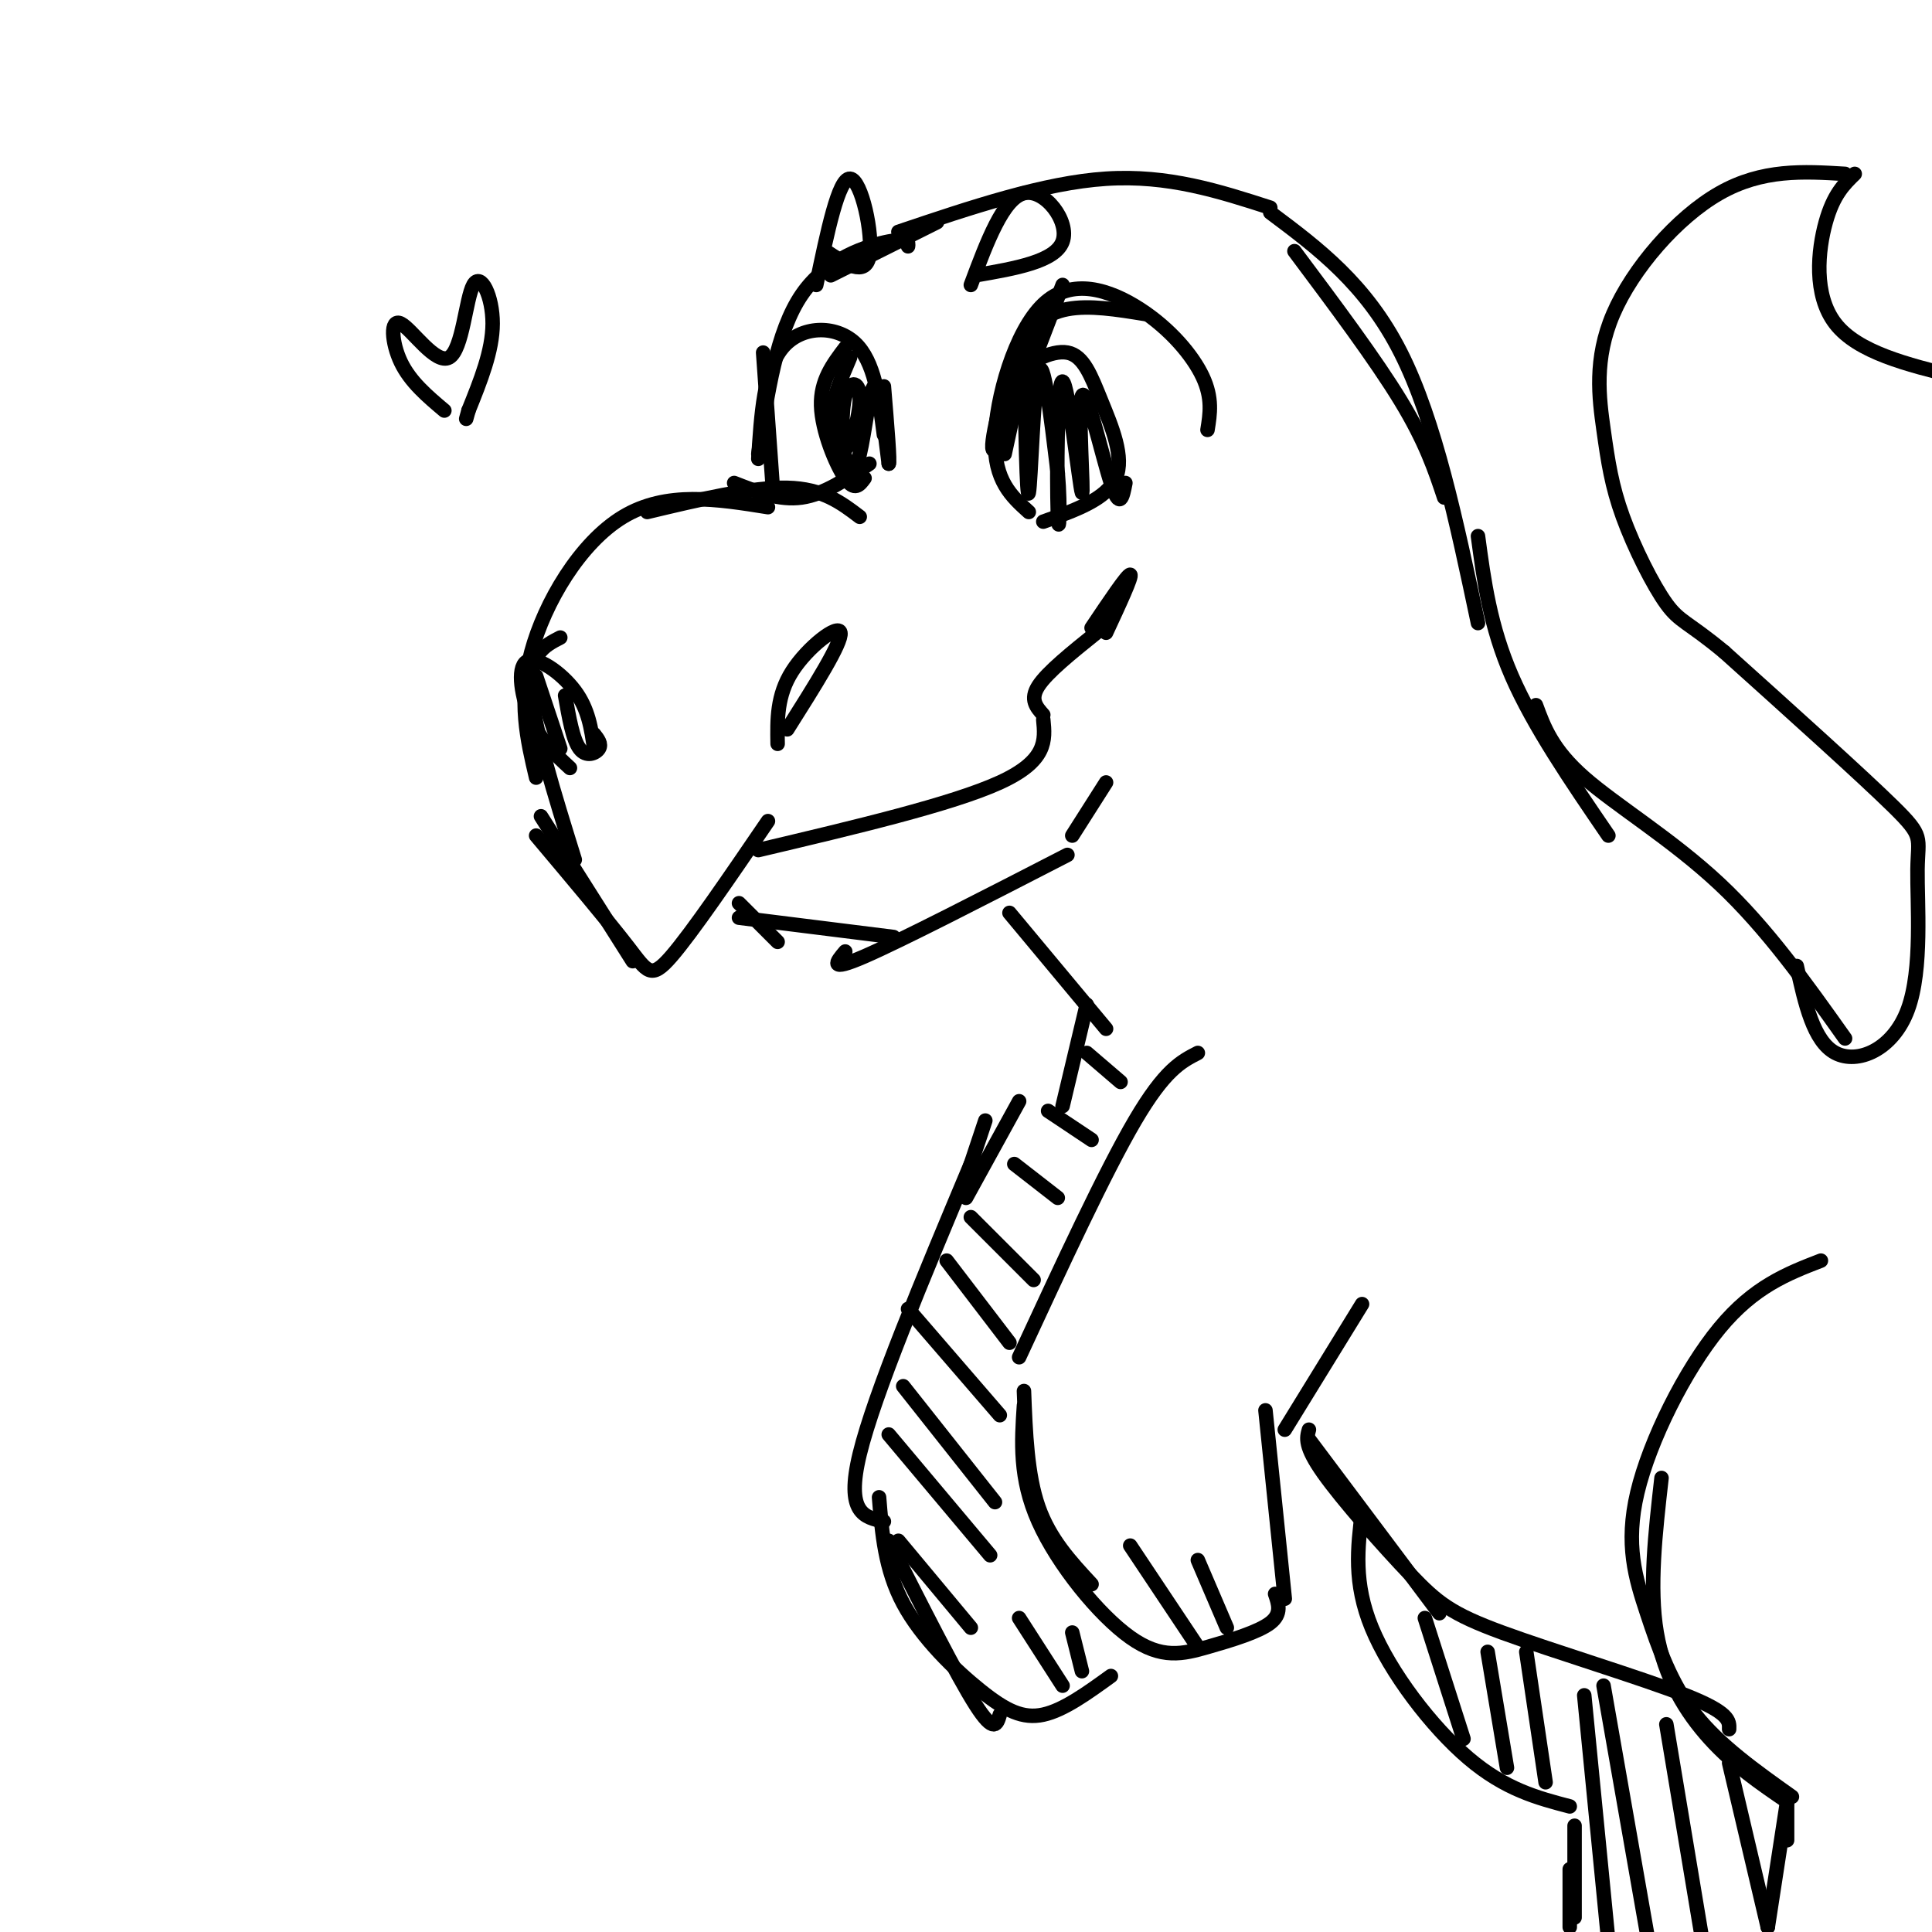 <svg viewBox='0 0 400 400' version='1.1' xmlns='http://www.w3.org/2000/svg' xmlns:xlink='http://www.w3.org/1999/xlink'><g fill='none' stroke='rgb(0,0,0)' stroke-width='3' stroke-linecap='round' stroke-linejoin='round'><path d='M111,173c7.467,8.867 14.933,17.733 19,23c4.067,5.267 4.733,6.933 9,2c4.267,-4.933 12.133,-16.467 20,-28'/><path d='M157,176c20.083,-4.750 40.167,-9.500 50,-14c9.833,-4.500 9.417,-8.750 9,-13'/><path d='M131,199c0.000,0.000 -19.000,-30.000 -19,-30'/><path d='M119,178c-4.250,-13.667 -8.500,-27.333 -9,-35c-0.500,-7.667 2.750,-9.333 6,-11'/><path d='M111,161c-1.867,-7.911 -3.733,-15.822 -1,-26c2.733,-10.178 10.067,-22.622 19,-28c8.933,-5.378 19.467,-3.689 30,-2'/><path d='M161,154c-0.089,-5.000 -0.178,-10.000 3,-15c3.178,-5.000 9.622,-10.000 10,-8c0.378,2.000 -5.311,11.000 -11,20'/><path d='M123,155c-0.577,-4.095 -1.155,-8.190 -4,-12c-2.845,-3.810 -7.958,-7.333 -10,-6c-2.042,1.333 -1.012,7.524 1,12c2.012,4.476 5.006,7.238 8,10'/><path d='M116,155c0.000,0.000 -5.000,-15.000 -5,-15'/><path d='M134,106c10.833,-2.583 21.667,-5.167 29,-5c7.333,0.167 11.167,3.083 15,6'/><path d='M152,100c4.667,1.833 9.333,3.667 14,3c4.667,-0.667 9.333,-3.833 14,-7'/><path d='M153,187c0.000,0.000 8.000,8.000 8,8'/><path d='M153,190c0.000,0.000 32.000,4.000 32,4'/><path d='M175,197c-1.833,2.167 -3.667,4.333 4,1c7.667,-3.333 24.833,-12.167 42,-21'/><path d='M222,173c0.000,0.000 7.000,-11.000 7,-11'/><path d='M216,148c-1.417,-1.583 -2.833,-3.167 -1,-6c1.833,-2.833 6.917,-6.917 12,-11'/><path d='M226,130c3.750,-5.583 7.500,-11.167 8,-11c0.500,0.167 -2.250,6.083 -5,12'/><path d='M160,101c0.000,0.000 -2.000,-28.000 -2,-28'/><path d='M157,94c1.889,-12.689 3.778,-25.378 9,-33c5.222,-7.622 13.778,-10.178 18,-11c4.222,-0.822 4.111,0.089 4,1'/><path d='M172,57c0.000,0.000 22.000,-11.000 22,-11'/><path d='M186,48c15.083,-5.083 30.167,-10.167 43,-11c12.833,-0.833 23.417,2.583 34,6'/><path d='M268,52c8.417,11.250 16.833,22.500 22,31c5.167,8.500 7.083,14.250 9,20'/><path d='M263,44c9.917,7.417 19.833,14.833 27,29c7.167,14.167 11.583,35.083 16,56'/><path d='M306,111c1.250,9.333 2.500,18.667 7,29c4.500,10.333 12.250,21.667 20,33'/><path d='M318,146c1.689,4.600 3.378,9.200 10,15c6.622,5.800 18.178,12.800 28,22c9.822,9.200 17.911,20.600 26,32'/><path d='M248,218c-3.417,1.750 -6.833,3.500 -13,14c-6.167,10.500 -15.083,29.750 -24,49'/><path d='M212,288c0.333,8.667 0.667,17.333 3,24c2.333,6.667 6.667,11.333 11,16'/><path d='M212,291c-0.501,7.517 -1.002,15.033 3,24c4.002,8.967 12.506,19.383 19,24c6.494,4.617 10.979,3.435 16,2c5.021,-1.435 10.577,-3.124 13,-5c2.423,-1.876 1.711,-3.938 1,-6'/><path d='M234,320c0.000,0.000 14.000,21.000 14,21'/><path d='M248,323c0.000,0.000 6.000,14.000 6,14'/><path d='M201,241c-10.000,23.833 -20.000,47.667 -23,60c-3.000,12.333 1.000,13.167 5,14'/><path d='M184,319c7.083,14.000 14.167,28.000 18,34c3.833,6.000 4.417,4.000 5,2'/><path d='M182,310c0.607,7.458 1.214,14.917 5,22c3.786,7.083 10.750,13.792 16,18c5.250,4.208 8.786,5.917 13,5c4.214,-0.917 9.107,-4.458 14,-8'/><path d='M211,335c0.000,0.000 9.000,14.000 9,14'/><path d='M222,338c0.000,0.000 2.000,8.000 2,8'/><path d='M199,247c0.000,0.000 5.000,-15.000 5,-15'/><path d='M209,189c0.000,0.000 20.000,24.000 20,24'/><path d='M225,208c0.000,0.000 -5.000,21.000 -5,21'/><path d='M266,331c0.000,0.000 -4.000,-39.000 -4,-39'/><path d='M266,296c0.000,0.000 16.000,-26.000 16,-26'/><path d='M271,298c0.000,0.000 27.000,36.000 27,36'/><path d='M271,296c-0.483,1.697 -0.967,3.394 3,9c3.967,5.606 12.383,15.121 18,21c5.617,5.879 8.435,8.121 19,12c10.565,3.879 28.876,9.394 38,13c9.124,3.606 9.062,5.303 9,7'/><path d='M377,261c-6.938,2.684 -13.876,5.368 -21,14c-7.124,8.632 -14.435,23.211 -17,34c-2.565,10.789 -0.383,17.789 2,25c2.383,7.211 4.967,14.632 10,21c5.033,6.368 12.517,11.684 20,17'/><path d='M344,306c-1.289,11.356 -2.578,22.711 -1,32c1.578,9.289 6.022,16.511 11,22c4.978,5.489 10.489,9.244 16,13'/><path d='M370,373c0.000,0.000 -4.000,26.000 -4,26'/><path d='M282,313c-0.911,7.356 -1.822,14.711 2,24c3.822,9.289 12.378,20.511 20,27c7.622,6.489 14.311,8.244 21,10'/><path d='M326,378c0.000,0.000 0.000,19.000 0,19'/><path d='M325,387c0.000,0.000 0.000,12.000 0,12'/><path d='M295,335c0.000,0.000 8.000,25.000 8,25'/><path d='M308,342c0.000,0.000 4.000,24.000 4,24'/><path d='M316,342c0.000,0.000 4.000,27.000 4,27'/><path d='M328,351c0.000,0.000 5.000,51.000 5,51'/><path d='M332,349c0.000,0.000 10.000,57.000 10,57'/><path d='M345,357c0.000,0.000 8.000,48.000 8,48'/><path d='M358,365c0.000,0.000 8.000,34.000 8,34'/><path d='M370,373c0.000,0.000 0.000,8.000 0,8'/><path d='M372,200c1.727,7.801 3.455,15.601 8,18c4.545,2.399 11.909,-0.604 15,-9c3.091,-8.396 1.909,-22.183 2,-29c0.091,-6.817 1.455,-6.662 -5,-13c-6.455,-6.338 -20.727,-19.169 -35,-32'/><path d='M357,135c-7.641,-6.339 -9.243,-6.186 -12,-10c-2.757,-3.814 -6.670,-11.594 -9,-18c-2.330,-6.406 -3.078,-11.439 -4,-18c-0.922,-6.561 -2.017,-14.651 2,-24c4.017,-9.349 13.148,-19.957 22,-25c8.852,-5.043 17.426,-4.522 26,-4'/><path d='M384,36c-2.200,2.133 -4.400,4.267 -6,10c-1.600,5.733 -2.600,15.067 2,21c4.600,5.933 14.800,8.467 25,11'/><path d='M213,106c-3.587,-3.233 -7.174,-6.466 -7,-15c0.174,-8.534 4.108,-22.370 10,-28c5.892,-5.630 13.740,-3.054 20,1c6.260,4.054 10.931,9.587 13,14c2.069,4.413 1.534,7.707 1,11'/><path d='M208,86c-0.236,-2.625 -0.472,-5.250 2,-8c2.472,-2.750 7.652,-5.624 11,-5c3.348,0.624 4.863,4.745 7,10c2.137,5.255 4.896,11.644 3,16c-1.896,4.356 -8.448,6.678 -15,9'/><path d='M213,71c0.000,0.000 -5.000,23.000 -5,23'/><path d='M220,59c-6.137,16.071 -12.274,32.143 -14,34c-1.726,1.857 0.958,-10.500 4,-18c3.042,-7.500 6.440,-10.143 11,-11c4.560,-0.857 10.280,0.071 16,1'/><path d='M201,59c3.356,-8.978 6.711,-17.956 11,-19c4.289,-1.044 9.511,5.844 8,10c-1.511,4.156 -9.756,5.578 -18,7'/><path d='M212,73c0.289,15.489 0.578,30.978 1,29c0.422,-1.978 0.978,-21.422 2,-25c1.022,-3.578 2.511,8.711 4,21'/><path d='M219,98c0.629,7.181 0.203,14.633 0,8c-0.203,-6.633 -0.181,-27.352 1,-27c1.181,0.352 3.523,21.775 4,23c0.477,1.225 -0.910,-17.747 0,-20c0.910,-2.253 4.117,12.213 6,18c1.883,5.787 2.441,2.893 3,0'/><path d='M157,95c0.578,-9.178 1.156,-18.356 5,-23c3.844,-4.644 10.956,-4.756 15,-1c4.044,3.756 5.022,11.378 6,19'/><path d='M175,72c-2.578,3.400 -5.156,6.800 -5,12c0.156,5.200 3.044,12.200 5,15c1.956,2.800 2.978,1.400 4,0'/><path d='M176,74c-1.916,4.507 -3.833,9.015 -4,13c-0.167,3.985 1.414,7.448 3,6c1.586,-1.448 3.176,-7.807 3,-11c-0.176,-3.193 -2.119,-3.220 -3,0c-0.881,3.220 -0.700,9.688 0,13c0.700,3.312 1.919,3.469 3,-1c1.081,-4.469 2.023,-13.562 3,-14c0.977,-0.438 1.988,7.781 3,16'/><path d='M184,96c0.333,0.000 -0.333,-8.000 -1,-16'/><path d='M169,59c2.311,-11.089 4.622,-22.178 7,-22c2.378,0.178 4.822,11.622 4,16c-0.822,4.378 -4.911,1.689 -9,-1'/><path d='M200,248c0.000,0.000 11.000,-20.000 11,-20'/><path d='M186,319c0.000,0.000 15.000,18.000 15,18'/><path d='M184,297c0.000,0.000 21.000,25.000 21,25'/><path d='M187,287c0.000,0.000 19.000,24.000 19,24'/><path d='M188,271c0.000,0.000 19.000,22.000 19,22'/><path d='M196,261c0.000,0.000 13.000,17.000 13,17'/><path d='M201,252c0.000,0.000 13.000,13.000 13,13'/><path d='M210,241c0.000,0.000 9.000,7.000 9,7'/><path d='M217,230c0.000,0.000 9.000,6.000 9,6'/><path d='M225,218c0.000,0.000 7.000,6.000 7,6'/><path d='M117,144c0.800,4.578 1.600,9.156 3,11c1.400,1.844 3.400,0.956 4,0c0.600,-0.956 -0.200,-1.978 -1,-3'/><path d='M92,85c-3.530,-2.977 -7.061,-5.954 -9,-10c-1.939,-4.046 -2.288,-9.162 0,-8c2.288,1.162 7.211,8.600 10,7c2.789,-1.600 3.443,-12.238 5,-15c1.557,-2.762 4.016,2.354 4,8c-0.016,5.646 -2.508,11.823 -5,18'/><path d='M97,85c-0.833,3.000 -0.417,1.500 0,0'/></g>
</svg>